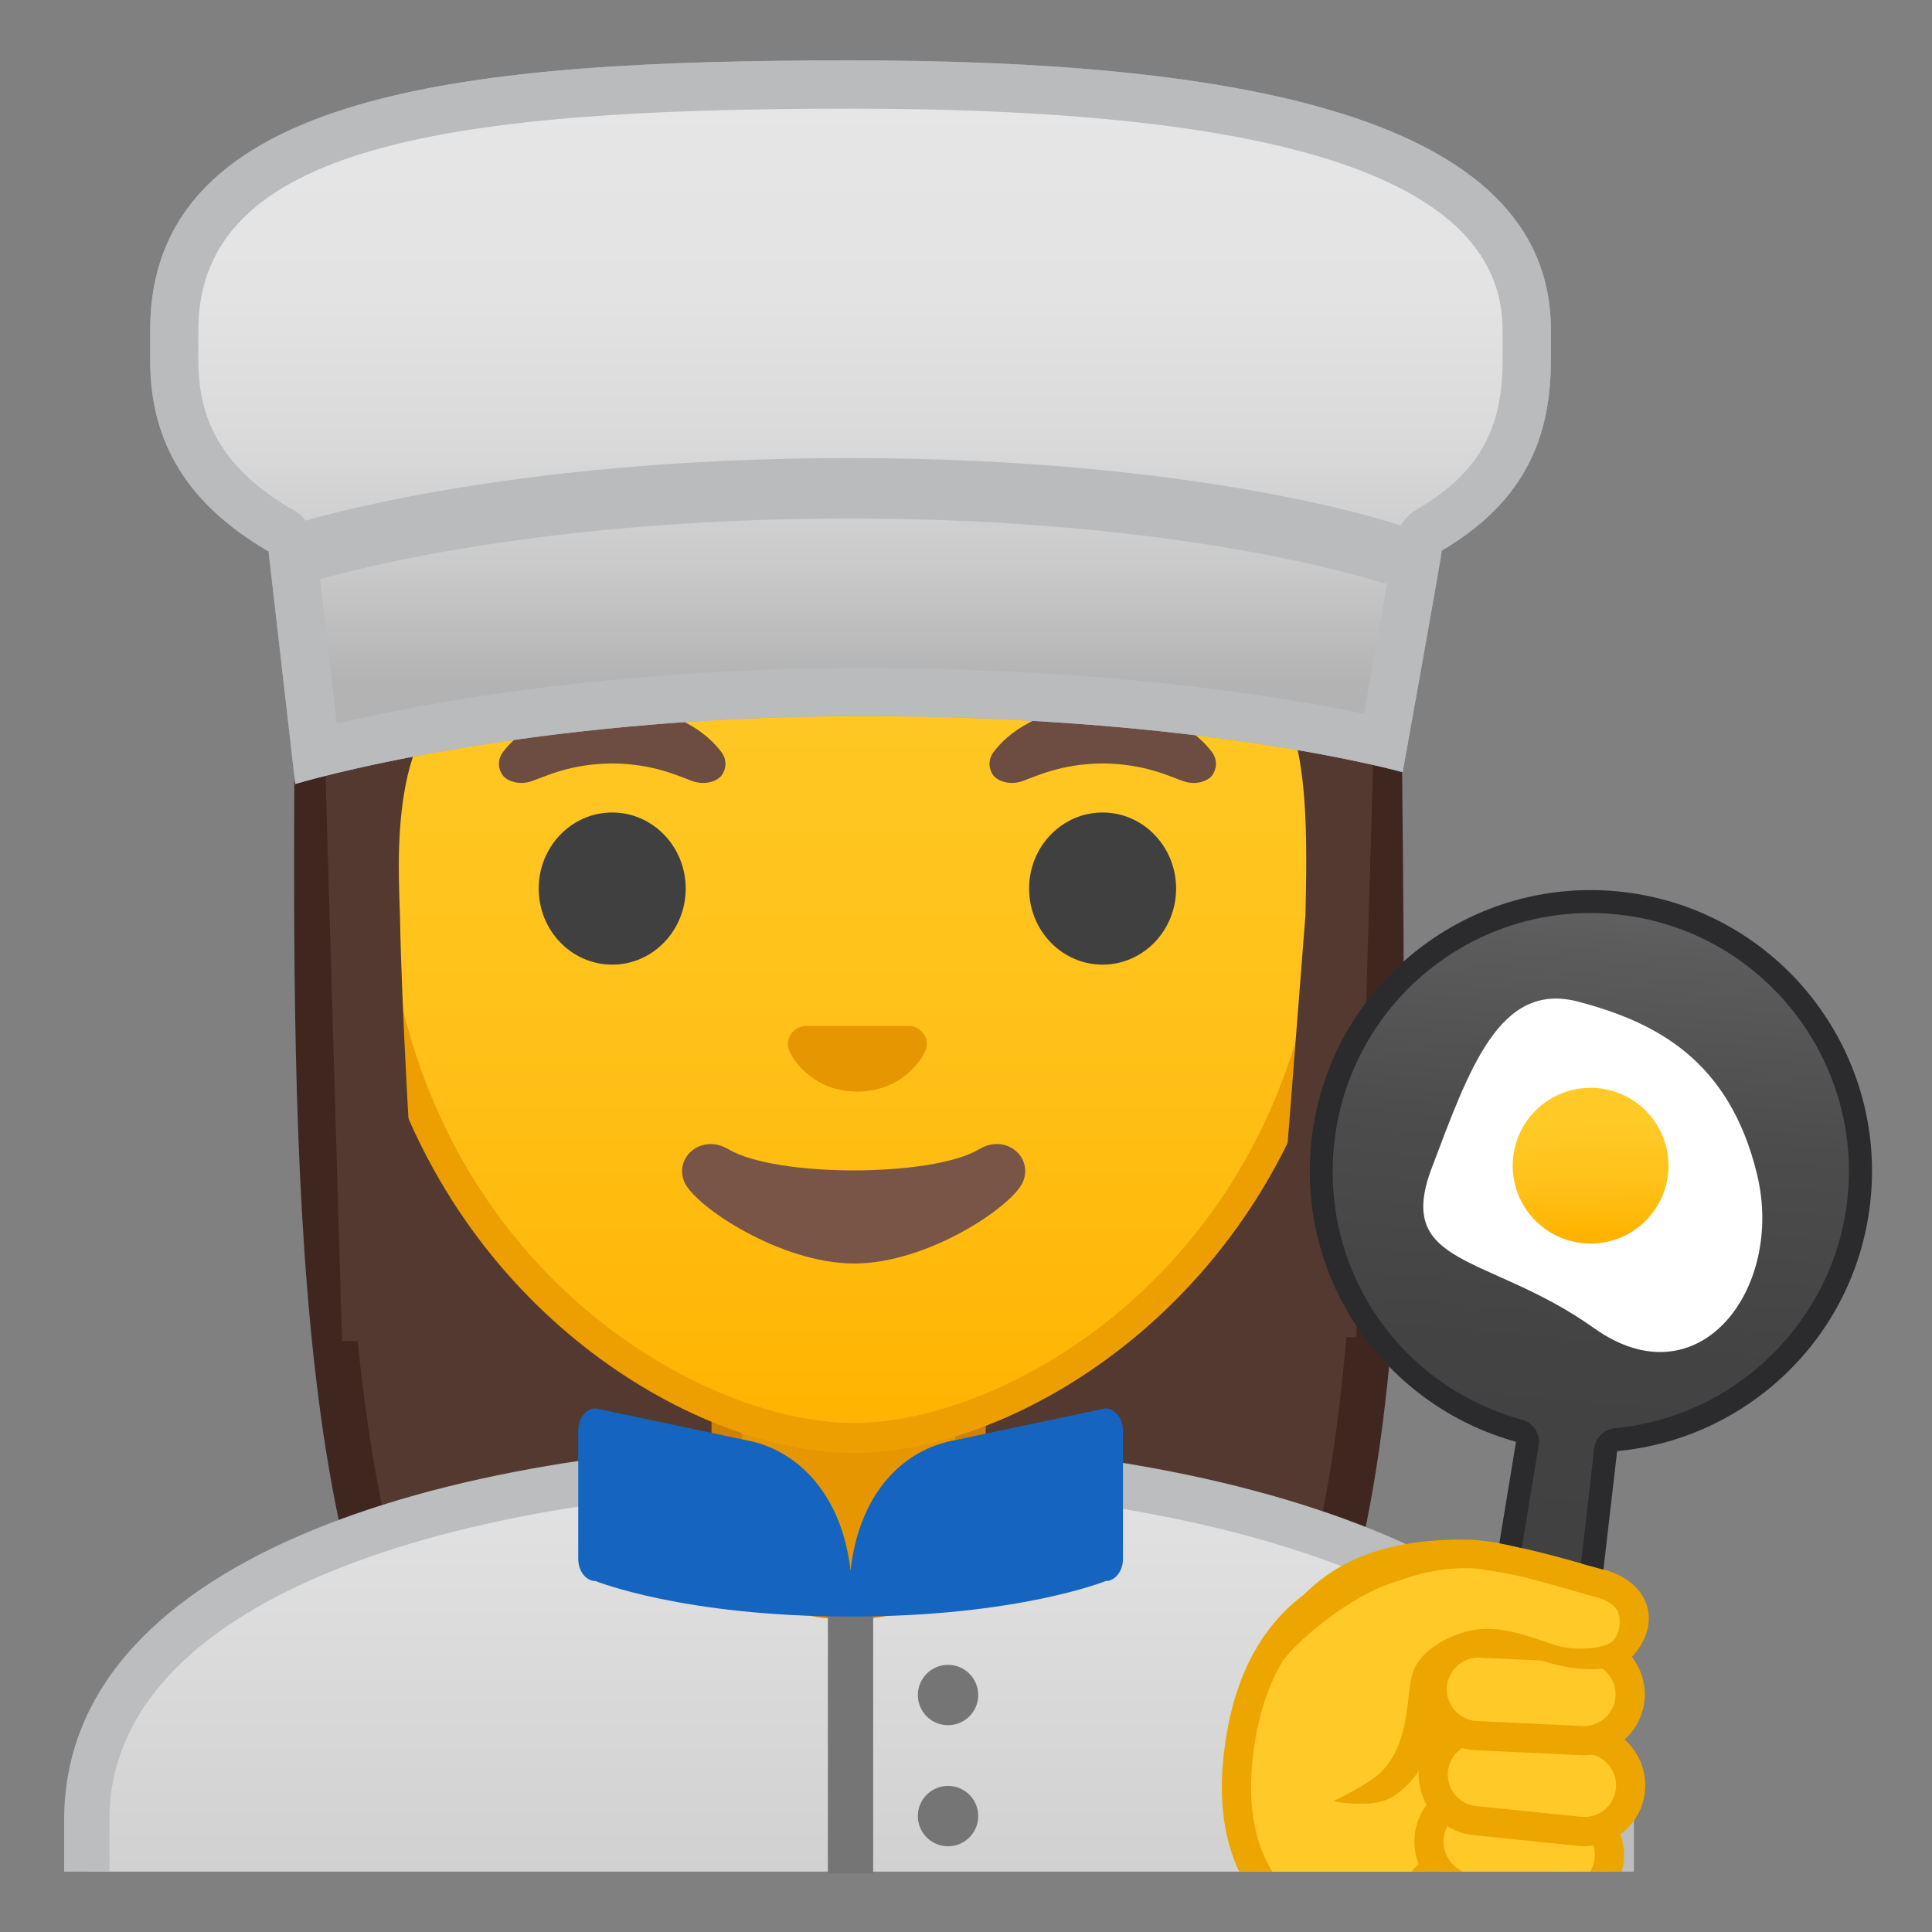 <svg enable-background="new 0 0 128 128" viewBox="0 0 128 128" xmlns="http://www.w3.org/2000/svg" xmlns:xlink="http://www.w3.org/1999/xlink"><rect x="0" y="0" width="128" height="128" fill="#808080" stroke="none"/><radialGradient id="j" cx="47.267" cy="-34.234" r="57.507" gradientTransform="matrix(.826 0 0 .826 17.438 20.546)" gradientUnits="userSpaceOnUse"><stop stop-color="#6D4C41" offset="0"/><stop stop-color="#543930" offset="1"/></radialGradient><path d="m39.58 119.76s-6.8-0.35-10.21-5.09c-8.61-11.95-8.48-41.65-8.37-65.52 0.01-2.51 0.02-4.95 0.02-7.3 0-0.03 0-0.11-0.01-0.23-0.22-3.77-0.26-16.78 8.55-26.13 6.17-6.55 15.45-9.87 27.56-9.87 11.87 0 20.85 3.26 26.68 9.7 8.54 9.42 7.94 23.02 7.55 26.96-0.02 0.2-0.03 0.32-0.03 0.36 0 3.38 0.04 6.96 0.08 10.65 0.23 22.28 0.52 50-7.67 61.37-3.3 4.59-9.79 5.06-10.25 5.09l-16.93-0.03-16.97 0.04z" fill="url(#j)"/><path d="m57.13 7.12c11.43 0 20.04 3.1 25.57 9.21 8.13 8.97 7.54 22.02 7.17 25.81-0.03 0.28-0.03 0.46-0.03 0.51 0 3.4 0.04 6.93 0.08 10.67 0.23 22.06 0.51 49.51-7.39 60.48-2.84 3.94-8.55 4.43-9.08 4.46l-16.9-0.03-16.88 0.03c-0.58-0.04-6.25-0.54-9.08-4.46-8.32-11.56-8.19-42.24-8.09-64.64 0.01-2.51 0.02-4.96 0.02-7.3 0-0.04 0-0.15-0.01-0.32-0.15-2.57-0.47-15.87 8.15-25.01 5.88-6.24 14.78-9.41 26.47-9.41m0-3c-41.01 0-37.6 37.13-37.6 37.73 0 24.56-1.2 60.04 8.63 73.69 3.9 5.41 11.43 5.71 11.43 5.71l16.97-0.03 16.97 0.03s7.53-0.3 11.43-5.71c9.83-13.65 7.88-48.34 7.88-72.9-0.01-0.6 5.29-38.52-35.71-38.52z" fill="#3F2720"/><defs><rect id="h" x="4" y="4" width="120" height="120"/></defs><clipPath id="a"><use xlink:href="#h"/></clipPath><g clip-path="url(#a)"><linearGradient id="g" x1="56.25" x2="56.25" y1="97.009" y2="135.83" gradientUnits="userSpaceOnUse"><stop stop-color="#E3E3E3" offset=".001"/><stop stop-color="#C9C9C9" offset="1"/></linearGradient><path d="M5.75,135.83v-15.26c0-16.24,25.36-23.53,50.5-23.56h0.13c25.03,0,50.36,8.09,50.36,23.56 v15.26H5.75z" fill="url(#g)"/><path d="m56.38 98.51c12.9 0 25.42 2.19 34.36 6 6.62 2.83 14.51 7.91 14.51 16.05v13.76h-98v-13.76c0-15.2 24.61-22.03 49-22.06l0.13 0.01m0-3h-0.13c-25.49 0.03-52 7.28-52 25.06v16.76h104v-16.76c0-16.76-26.26-25.06-51.87-25.06z" fill="#BBBDBF"/></g><g clip-path="url(#a)"><path d="M55.4,106.23c-4,0-7.26-3.22-7.26-7.17v-8.98H64.3v8.98c0,3.96-3.26,7.17-7.26,7.17H55.4z" fill="#E59600"/><path d="m63.3 91.08v7.98c0 3.4-2.81 6.17-6.26 6.17h-1.64c-3.45 0-6.26-2.77-6.26-6.17v-7.98h14.16m2-2h-18.16v9.98c0 4.51 3.7 8.17 8.26 8.17h1.65c4.56 0 8.26-3.66 8.26-8.17v-9.98h-0.01z" fill="#D18100"/></g><g clip-path="url(#a)"><path d="m100.82 129.79-8-0.25c-6.96-0.71-11.7-4.77-10.79-13.12 1.97-18.12 21.83-12.18 23.64-6.3 2.7 8.8-1.75 19.98-4.85 19.67z" fill="#FFCA28" stroke="#EDA600" stroke-linecap="round" stroke-linejoin="round" stroke-miterlimit="10" stroke-width="1.937"/><path d="m93.5 126v0c-0.27 1.7 0.89 3.29 2.59 3.57l4.33 0.69c1.7 0.27 3.29-0.89 3.57-2.59v0c0.27-1.7-0.89-3.29-2.59-3.57l-4.33-0.69c-1.7-0.27-3.3 0.89-3.57 2.59z" fill="#FFCA28" stroke="#EDA600" stroke-linecap="round" stroke-linejoin="round" stroke-miterlimit="10" stroke-width="1.669"/><path d="m94.71 121.54v0c-0.26 1.71 0.91 3.31 2.62 3.58l5.68 0.87c1.71 0.26 3.31-0.91 3.58-2.62v0c0.26-1.71-0.91-3.31-2.62-3.58l-5.68-0.87c-1.71-0.26-3.32 0.91-3.58 2.62z" fill="#FFCA28" stroke="#EDA600" stroke-linecap="round" stroke-linejoin="round" stroke-miterlimit="10" stroke-width="1.937"/><path d="m94.97 117.26v0c-0.17 1.68 1.05 3.19 2.74 3.36l6.95 0.71c1.68 0.17 3.19-1.05 3.36-2.74v0c0.17-1.68-1.05-3.19-2.74-3.36l-6.95-0.71c-1.69-0.17-3.19 1.05-3.36 2.74z" fill="#FFCA28" stroke="#EDA600" stroke-linecap="round" stroke-linejoin="round" stroke-miterlimit="10" stroke-width="1.937"/><path d="m94.89 111.78v0c-0.08 1.69 1.23 3.13 2.92 3.21l6.98 0.33c1.69 0.08 3.13-1.23 3.21-2.92v0c0.08-1.69-1.23-3.13-2.92-3.21l-6.98-0.33c-1.69-0.08-3.13 1.23-3.21 2.92z" fill="#FFCA28" stroke="#EDA600" stroke-linecap="round" stroke-linejoin="round" stroke-miterlimit="10" stroke-width="1.937"/><path d="m105.57 104.92c-0.77-0.19-3.45-1.06-5.22-1.45-0.67-0.15-2.45-0.48-3.13-0.49-2.18-0.04-9.12 2.5-10.74 4.1-0.79 0.78-5.75 12.15 4.03 10.37 4.09-0.52 3.01-5.45 4.36-6.82 1.03-1.05 2.7-2.6 7.64-0.91 1.38 0.47 3.76 0.45 4.63-0.6 1.51-1.83 0.67-3.64-1.57-4.2z" fill="#FFCA28"/><path d="m109.09 106.31c-0.38-1.13-1.46-1.99-2.96-2.35-0.26-0.06-0.74-0.2-1.32-0.37-1.17-0.34-2.78-0.8-4-1.07-0.62-0.14-2.52-0.49-3.38-0.51-6.63-0.15-9.7 2.08-11.66 4.3-1.29 1.45-0.98 4.03-0.63 3.54 0.69-0.95 3.8-3.73 6.56-4.78 2.42-0.92 3.83-1.2 5.72-1.17 0.58 0.01 2.26 0.31 2.97 0.46 1.15 0.25 2.72 0.71 3.87 1.04 0.62 0.18 1.13 0.33 1.4 0.39 0.83 0.2 1.41 0.6 1.57 1.1 0.14 0.43 0.13 1.25-0.34 1.79-0.49 0.57-2.61 0.73-3.88 0.3-1.8-0.6-3.74-1.37-5.64-0.94-1.44 0.33-3.14 1.25-3.71 2.6-0.56 1.32-0.09 4.75-2.2 6.8-0.87 0.84-3.13 1.89-3.13 1.89s2.47 0.54 3.86-0.25c1.96-1.12 2.9-3.62 3.29-5.64 0.17-0.9 0.14-2.5 0.42-2.76 0.87-0.86 1.88-2.12 6.41-0.61 1.58 0.52 4.68 1.03 5.95-0.45 0.89-1.06 1.19-2.24 0.83-3.31z" fill="#EDA600"/></g><linearGradient id="f" x1="56.556" x2="56.556" y1="94.708" y2="17.885" gradientUnits="userSpaceOnUse"><stop stop-color="#FFB300" offset="0"/><stop stop-color="#FFB809" offset=".102"/><stop stop-color="#FFC21A" offset=".371"/><stop stop-color="#FFC825" offset=".659"/><stop stop-color="#FFCA28" offset="1"/></linearGradient><path d="m56.56 95.27c-2.3 0-4.91-0.5-7.56-1.43-11.34-4.01-24.58-16.34-24.58-37.89 0-28.72 17.31-38.91 32.13-38.91s32.13 10.19 32.13 38.91c0 21.58-13.26 33.9-24.61 37.9-2.63 0.93-5.23 1.42-7.51 1.42z" fill="url(#f)"/><path d="m56.56 18.04c8.41 0 16.06 3.25 21.55 9.15 6.27 6.73 9.58 16.68 9.58 28.77 0 21.06-12.9 33.07-23.94 36.96-2.53 0.89-5.01 1.36-7.19 1.36-2.19 0-4.69-0.48-7.23-1.38-11.03-3.9-23.9-15.92-23.9-36.94 0-12.09 3.31-22.03 9.58-28.77 5.48-5.9 13.14-9.15 21.55-9.15m0-2c-17.2 0-33.13 12.79-33.13 39.91 0 21.79 13.49 34.67 25.23 38.83 2.8 0.99 5.5 1.49 7.9 1.49 2.38 0 5.07-0.49 7.85-1.47 11.76-4.14 25.28-17.03 25.28-38.84 0-27.13-15.93-39.92-33.13-39.92z" fill="#ED9E00"/><defs><path id="e" d="m22.66 88.85-1.5-51.44c0-16.95 15.78-29.85 32.73-29.85h4.93c16.95 0 32.54 12.9 32.54 29.85l-1.5 51.18-67.2 0.26z"/></defs><clipPath id="d"><use xlink:href="#e"/></clipPath><g clip-path="url(#d)"><radialGradient id="c" cx="57.753" cy="-25.385" r="48.206" gradientTransform="matrix(.796 0 0 .796 10.277 19.786)" gradientUnits="userSpaceOnUse"><stop stop-color="#6D4C41" offset="0"/><stop stop-color="#543930" offset="1"/></radialGradient><path d="m94.14 42.65s1.02-35.57-37.81-35.57-37.97 35.57-37.97 35.57 0.33 45.48 3.2 51.39 7.2 5.71 7.2 5.71-2.03-26.54-2.26-39.04c-0.06-2.92-0.94-13.73 5.16-15.09 22.36-5.02 35.01-16.89 35.01-16.89 3.29 7.19 13.58 14.19 17.27 16.86 3.03 2.19 2.61 11.2 2.55 15.03l-3.05 39.06s4.68 0.37 7.65-5.64c2.96-6.02 3.05-51.39 3.05-51.39z" fill="url(#c)"/></g><path d="m60.62 68.05c-0.1-0.04-0.21-0.07-0.32-0.08h-6.99c-0.11 0.01-0.21 0.04-0.32 0.08-0.63 0.26-0.98 0.91-0.68 1.61s1.69 2.66 4.49 2.66 4.19-1.96 4.49-2.66c0.31-0.69-0.04-1.35-0.67-1.61z" fill="#E59600"/><ellipse cx="40.56" cy="58.87" rx="4.87" ry="5.04" fill="#404040"/><ellipse cx="73.05" cy="58.87" rx="4.87" ry="5.04" fill="#404040"/><path d="m47.79 49.82c-0.93-1.23-3.07-3.01-7.23-3.01s-6.31 1.79-7.23 3.01c-0.41 0.54-0.31 1.17-0.02 1.55 0.26 0.35 1.04 0.68 1.9 0.39s2.54-1.16 5.35-1.18c2.81 0.02 4.49 0.89 5.35 1.18s1.64-0.03 1.9-0.39c0.29-0.38 0.39-1.01-0.02-1.55z" fill="#6D4C41"/><path d="m80.29 49.82c-0.93-1.23-3.07-3.01-7.23-3.01s-6.31 1.79-7.23 3.01c-0.41 0.54-0.31 1.17-0.02 1.55 0.26 0.35 1.04 0.68 1.9 0.39s2.54-1.16 5.35-1.18c2.81 0.02 4.49 0.89 5.35 1.18s1.64-0.03 1.9-0.39c0.28-0.38 0.39-1.01-0.02-1.55z" fill="#6D4C41"/><path d="m64.87 76.14c-3.15 1.87-13.46 1.87-16.61 0-1.81-1.07-3.65 0.57-2.9 2.21 0.74 1.61 6.37 5.36 11.23 5.36s10.42-3.75 11.16-5.36c0.75-1.64-1.07-3.29-2.88-2.21z" fill="#795548"/><path d="m57.85 124.12h-3v-19.11c0-0.53 0.67-0.95 1.5-0.95s1.5 0.43 1.5 0.95v19.11z" fill="#757575"/><circle cx="62.81" cy="112.3" r="2" fill="#757575"/><circle cx="62.81" cy="120.32" r="2" fill="#757575"/><path d="m73.24 93.31-10.28 2.17c-3.41 0.75-6.07 3.73-6.61 8.58-0.54-4.85-3.3-7.83-6.61-8.58l-10.28-2.17c-0.63 0-1.15 0.66-1.15 1.47v8.5c0 0.81 0.51 1.47 1.15 1.47 0 0 5.8 2.35 16.89 2.35s16.9-2.35 16.9-2.35c0.63 0 1.15-0.66 1.15-1.47v-8.5c-0.01-0.81-0.53-1.47-1.16-1.47z" fill="#1565C0"/><defs><path id="b" d="m97.43 102.01s0.72 0.01 1.72 0.2c1.27 0.24 3.09 0.66 4.8 1.14 0.33 0.09 0.65 0.19 0.98 0.28 0.85 0.25 1.09 0.3 1.6 0.44 3.6 0.98 13.59-9.19 13.59-9.19l6.38-7.54-2-22.5-23.92-9.5-13.16 10.16-2 20.25 6.33 13.67 5.68 2.59z"/></defs><clipPath id="p"><use xlink:href="#b"/></clipPath><g clip-path="url(#p)"><linearGradient id="o" x1="107.8" x2="102.3" y1="59.621" y2="109.24" gradientTransform="matrix(1 -.023 .023 1 -2.195 2.498)" gradientUnits="userSpaceOnUse"><stop stop-color="#616161" offset="0"/><stop stop-color="#5C5C5C" offset=".059"/><stop stop-color="#4C4C4C" offset=".312"/><stop stop-color="#434343" offset=".6"/><stop stop-color="#404040" offset=".996"/></linearGradient><path d="m99.7 104.61 1.48-8.97c0.06-0.38-0.17-0.75-0.55-0.86-8.55-2.36-14.01-10.46-12.98-19.27 1.05-9 8.67-15.79 17.72-15.79 0.7 0 1.4 0.04 2.1 0.12 4.74 0.55 8.98 2.92 11.94 6.66s4.28 8.41 3.73 13.15c-0.97 8.33-7.73 14.93-16.07 15.71-0.36 0.03-0.64 0.31-0.69 0.67l-1.08 9.41c-1.41-0.2-4.24-0.62-5.6-0.83z" fill="url(#o)"/><path d="m105.37 60.49c0.67 0 1.34 0.04 2.01 0.12 9.37 1.09 16.09 9.6 15 18.97-0.93 7.97-7.4 14.3-15.39 15.04-0.72 0.07-1.29 0.63-1.37 1.34l-0.99 8.63c-0.83-0.13-2.1-0.32-4.04-0.61l1.35-8.21c0.13-0.77-0.35-1.51-1.1-1.71-8.19-2.26-13.41-10.01-12.43-18.44 1-8.63 8.29-15.13 16.96-15.13m0-1.52c-9.32 0-17.36 6.98-18.47 16.46-1.08 9.25 4.83 17.69 13.54 20.09l-1.6 9.73c0.01 0 7.04 1.06 7.12 1.08l1.18-10.19c8.57-0.8 15.72-7.48 16.76-16.38 1.19-10.21-6.12-19.46-16.33-20.66-0.75-0.09-1.48-0.13-2.2-0.13z" fill="#2B2B2E"/><path d="m116.41 77.81c1.83 7.54-3.84 15.13-10.79 10.19-6.94-4.95-13.26-4-10.77-10.6 2.5-6.6 4.49-12.41 9.7-11.04s10.04 3.91 11.86 11.45z" fill="#fff"/><linearGradient id="n" x1="105.81" x2="105.81" y1="72.099" y2="81.657" gradientTransform="matrix(1 -.023 .023 1 -2.195 2.498)" gradientUnits="userSpaceOnUse"><stop stop-color="#FFCA28" offset="0"/><stop stop-color="#FFC825" offset=".341"/><stop stop-color="#FFC21A" offset=".629"/><stop stop-color="#FFB809" offset=".898"/><stop stop-color="#FFB300" offset="1"/></linearGradient><circle cx="105.38" cy="77.23" r="5.16" fill="url(#n)"/></g><linearGradient id="m" x1="56.351" x2="56.351" y1="5.839" y2="45.116" gradientUnits="userSpaceOnUse"><stop stop-color="#E6E6E6" offset=".004"/><stop stop-color="#D9D9D9" offset=".333"/><stop stop-color="#B7B7B7" offset=".941"/><stop stop-color="#B3B3B3" offset="1"/></linearGradient><path d="m19.38 36.33c-0.07-0.6-0.47-1.09-1-1.31-4.65-2.79-6.82-6.33-6.82-11.12v-2.04c0-13.54 17.14-16.26 44.8-16.26 30.14 0 44.8 5.32 44.8 16.26v2.04c0 5.2-1.93 8.55-6.44 11.22-0.46 0.27-0.74 0.74-0.78 1.25-0.11 0.76-1.32 7.53-2.27 12.83-4.26-0.99-16.3-3.35-34.58-3.35-18.37 0-31.48 2.87-36.14 4.06l-1.57-13.58z" fill="url(#m)"/><path d="m56.35 7.2c29.07 0 43.2 4.8 43.2 14.66v2.04c0 4.62-1.64 7.47-5.66 9.84-0.89 0.53-1.46 1.44-1.56 2.44-0.13 0.84-1.11 6.33-1.96 11.11-5.37-1.13-16.85-3.03-33.31-3.03-16.56 0-28.93 2.32-34.75 3.68l-1.35-11.79c-0.13-1.15-0.86-2.1-1.87-2.55-4.11-2.5-5.95-5.5-5.95-9.7v-2.04c0.01-12.21 16.54-14.66 43.21-14.66m0-3.2c-25.15 0-46.4 1.93-46.4 17.86v2.04c0 5.61 2.67 9.59 7.76 12.59-0.05 0.01 0.08 0.02 0.08 0.02l1.77 15.43s14.79-4.5 37.51-4.5 35.86 3.72 35.86 3.72 2.64-14.67 2.59-14.68c5.09-3.01 7.23-6.98 7.23-12.59v-2.04c0-14.33-21.25-17.85-46.4-17.85z" fill="#A5A7B3"/><path d="m19.94 38.67c-0.83 0-1.6-0.54-1.87-1.39-0.33-1.05 0.24-2.18 1.27-2.51 0.55-0.18 13.81-4.42 36.93-4.42 23.13 0 35.84 4.24 36.37 4.42 1.03 0.35 1.58 1.48 1.24 2.53s-1.45 1.61-2.48 1.27c-0.12-0.04-12.71-4.22-35.13-4.22-22.45 0-35.61 4.18-35.74 4.23-0.2 0.06-0.4 0.09-0.59 0.09z" fill="#A5A7B3"/><linearGradient id="l" x1="56.351" x2="56.351" y1="5.839" y2="45.116" gradientUnits="userSpaceOnUse"><stop stop-color="#E6E6E6" offset=".004"/><stop stop-color="#E3E3E3" offset=".349"/><stop stop-color="#DADADA" offset=".589"/><stop stop-color="#CBCBCB" offset=".796"/><stop stop-color="#B5B5B5" offset=".985"/><stop stop-color="#B3B3B3" offset="1"/></linearGradient><path d="m19.38 36.33c-0.07-0.6-0.47-1.09-1-1.31-4.65-2.79-6.82-6.33-6.82-11.12v-2.04c0-13.54 17.14-16.26 44.8-16.26 30.14 0 44.8 5.32 44.8 16.26v2.04c0 5.2-1.93 8.55-6.44 11.22-0.46 0.27-0.74 0.74-0.78 1.25-0.11 0.76-1.32 7.53-2.27 12.83-4.26-0.99-16.3-3.35-34.58-3.35-18.37 0-31.48 2.87-36.14 4.06l-1.57-13.58z" fill="url(#l)"/><path d="m56.35 7.2c29.07 0 43.2 4.8 43.2 14.66v2.04c0 4.62-1.64 7.47-5.66 9.84-0.89 0.53-1.46 1.44-1.56 2.44-0.13 0.84-1.11 6.33-1.96 11.11-5.37-1.13-16.85-3.03-33.31-3.03-16.56 0-28.93 2.32-34.75 3.68l-1.35-11.79c-0.13-1.15-0.86-2.1-1.87-2.55-4.11-2.5-5.95-5.5-5.95-9.7v-2.04c0.01-12.21 16.54-14.66 43.21-14.66m0-3.2c-25.15 0-46.4 1.93-46.4 17.86v2.04c0 5.61 2.67 9.59 7.76 12.59-0.05 0.01 0.08 0.02 0.08 0.02l1.77 15.43s14.79-4.5 37.51-4.5 35.86 3.72 35.86 3.72 2.64-14.67 2.59-14.68c5.09-3.01 7.23-6.98 7.23-12.59v-2.04c0-14.33-21.25-17.85-46.4-17.85z" fill="#B9BBBD"/><path d="m19.94 38.67c-0.83 0-1.6-0.54-1.87-1.39-0.33-1.05 0.24-2.18 1.27-2.51 0.55-0.18 13.81-4.42 36.93-4.42 23.13 0 35.84 4.24 36.37 4.42 1.03 0.35 1.58 1.48 1.24 2.53s-1.45 1.61-2.48 1.27c-0.12-0.04-12.71-4.22-35.13-4.22-22.45 0-35.61 4.18-35.74 4.23-0.2 0.06-0.4 0.09-0.59 0.09z" fill="#B9BBBD"/><g display="none"><g display="inline"><g opacity=".6"><circle cx="64" cy="64" r="28" fill="none" opacity=".61" stroke="#000" stroke-miterlimit="10" stroke-width=".263"/><line x1="84" x2="84" y2="128" fill="none" opacity=".61" stroke="#000" stroke-miterlimit="10" stroke-width=".25"/><line x1="44" x2="44" y2="128" fill="none" opacity=".61" stroke="#000" stroke-miterlimit="10" stroke-width=".25"/><line x1="64" x2="64" y2="128" fill="none" opacity=".61" stroke="#000" stroke-miterlimit="10" stroke-width=".25"/><line x1="128" y1="64" y2="64" fill="none" opacity=".61" stroke="#000" stroke-miterlimit="10" stroke-width=".25"/><line x1="128" y1="44" y2="44" fill="none" opacity=".61" stroke="#000" stroke-miterlimit="10" stroke-width=".25"/><line x1="128" y1="83.75" y2="83.75" fill="none" opacity=".61" stroke="#000" stroke-miterlimit="10" stroke-width=".25"/><line x1="128" y1="128" fill="none" opacity=".61" stroke="#000" stroke-miterlimit="10" stroke-width=".25"/><line x2="128" y1="128" fill="none" opacity=".61" stroke="#000" stroke-miterlimit="10" stroke-width=".25"/><g opacity=".61"><path d="M64,4.26c32.94,0,59.74,26.8,59.74,59.74S96.94,123.74,64,123.74S4.26,96.94,4.26,64S31.06,4.26,64,4.26 M64,4 C30.86,4,4,30.86,4,64s26.86,60,60,60s60-26.86,60-60S97.14,4,64,4L64,4z"/></g><path d="m107.97 115.97h-87.94c-4.42 0-8.03-3.61-8.03-8.03v-87.91c0-4.42 3.61-8.03 8.03-8.03h87.94c4.42 0 8.03 3.61 8.03 8.03v87.91c0 4.42-3.61 8.03-8.03 8.03z" fill="none" opacity=".61" stroke="#000" stroke-miterlimit="10" stroke-width=".258"/><path d="m100 124h-72c-4.4 0-8-3.6-8-8v-104c0-4.4 3.6-8 8-8h72c4.4 0 8 3.6 8 8v104c0 4.4-3.6 8-8 8z" fill="none" opacity=".61" stroke="#000" stroke-miterlimit="10" stroke-width=".263"/><path d="M113.77,108H14.23 C8.6,108,4,103.4,4,97.77V30.28c0-5.63,4.6-10.23,10.23-10.23h99.54c5.63,0,10.23,4.6,10.23,10.23v67.48 C124,103.4,119.4,108,113.77,108z" fill="none" opacity=".61" stroke="#000" stroke-miterlimit="10" stroke-width=".263"/></g><g opacity=".2"><defs><rect id="i" width="128" height="128" opacity=".2"/></defs><clipPath id="k"><use xlink:href="#i"/></clipPath><g clip-path="url(#k)"><g fill="none" stroke="#000" stroke-miterlimit="10" stroke-width=".25"><line x1="-28" x2="-28" y1="160" y2="-32"/><line x1="-24" x2="-24" y1="160" y2="-32"/><line x1="-20" x2="-20" y1="160" y2="-32"/><line x1="-16" x2="-16" y1="160" y2="-32"/><line x1="-12" x2="-12" y1="160" y2="-32"/><line x1="-8" x2="-8" y1="160" y2="-32"/><line x1="-4" x2="-4" y1="160" y2="-32"/><line y1="160" y2="-32"/><line x1="4" x2="4" y1="160" y2="-32"/><line x1="8" x2="8" y1="160" y2="-32"/><line x1="12" x2="12" y1="160" y2="-32"/><line x1="16" x2="16" y1="160" y2="-32"/><line x1="20" x2="20" y1="160" y2="-32"/><line x1="24" x2="24" y1="160" y2="-32"/><line x1="28" x2="28" y1="160" y2="-32"/><line x1="32" x2="32" y1="160" y2="-32"/><line x1="36" x2="36" y1="160" y2="-32"/><line x1="40" x2="40" y1="160" y2="-32"/><line x1="44" x2="44" y1="160" y2="-32"/><line x1="48" x2="48" y1="160" y2="-32"/><line x1="52" x2="52" y1="160" y2="-32"/><line x1="56" x2="56" y1="160" y2="-32"/><line x1="60" x2="60" y1="160" y2="-32"/><line x1="64" x2="64" y1="160" y2="-32"/><line x1="68" x2="68" y1="160" y2="-32"/><line x1="72" x2="72" y1="160" y2="-32"/><line x1="76" x2="76" y1="160" y2="-32"/><line x1="80" x2="80" y1="160" y2="-32"/><line x1="84" x2="84" y1="160" y2="-32"/><line x1="88" x2="88" y1="160" y2="-32"/><line x1="92" x2="92" y1="160" y2="-32"/><line x1="96" x2="96" y1="160" y2="-32"/><line x1="100" x2="100" y1="160" y2="-32"/><line x1="104" x2="104" y1="160" y2="-32"/><line x1="108" x2="108" y1="160" y2="-32"/><line x1="112" x2="112" y1="160" y2="-32"/><line x1="116" x2="116" y1="160" y2="-32"/><line x1="120" x2="120" y1="160" y2="-32"/><line x1="124" x2="124" y1="160" y2="-32"/><line x1="128" x2="128" y1="160" y2="-32"/><line x1="132" x2="132" y1="160" y2="-32"/><line x1="136" x2="136" y1="160" y2="-32"/><line x1="137" x2="137" y1="166.05" y2="-25.95"/><line x1="144" x2="144" y1="160" y2="-32"/><line x1="148" x2="148" y1="160" y2="-32"/><line x1="152" x2="152" y1="160" y2="-32"/><line x1="156" x2="156" y1="160" y2="-32"/></g><g fill="none" stroke="#000" stroke-miterlimit="10" stroke-width=".25"><line x1="-32" x2="160" y1="-28" y2="-28"/><line x1="-32" x2="160" y1="-24" y2="-24"/><line x1="-32" x2="160" y1="-20" y2="-20"/><line x1="-32" x2="160" y1="-16" y2="-16"/><line x1="-32" x2="160" y1="-12" y2="-12"/><line x1="-32" x2="160" y1="-8" y2="-8"/><line x1="-32" x2="160" y1="-4" y2="-4"/><line x1="-32" x2="160"/><line x1="-32" x2="160" y1="4" y2="4"/><line x1="-32" x2="160" y1="8" y2="8"/><line x1="-32" x2="160" y1="12" y2="12"/><line x1="-32" x2="160" y1="16" y2="16"/><line x1="-32" x2="160" y1="20" y2="20"/><line x1="-32" x2="160" y1="24" y2="24"/><line x1="-32" x2="160" y1="28" y2="28"/><line x1="-32" x2="160" y1="32" y2="32"/><line x1="-32" x2="160" y1="36" y2="36"/><line x1="-32" x2="160" y1="40" y2="40"/><line x1="-32" x2="160" y1="44" y2="44"/><line x1="-32" x2="160" y1="48" y2="48"/><line x1="-32" x2="160" y1="52" y2="52"/><line x1="-32" x2="160" y1="56" y2="56"/><line x1="-32" x2="160" y1="60" y2="60"/><line x1="-32" x2="160" y1="64" y2="64"/><line x1="-32" x2="160" y1="68" y2="68"/><line x1="-32" x2="160" y1="72" y2="72"/><line x1="-32" x2="160" y1="76" y2="76"/><line x1="-32" x2="160" y1="80" y2="80"/><line x1="-32" x2="160" y1="84" y2="84"/><line x1="-32" x2="160" y1="88" y2="88"/><line x1="-32" x2="160" y1="92" y2="92"/><line x1="-32" x2="160" y1="96" y2="96"/><line x1="-32" x2="160" y1="100" y2="100"/><line x1="-32" x2="160" y1="104" y2="104"/><line x1="-32" x2="160" y1="108" y2="108"/><line x1="-32" x2="160" y1="112" y2="112"/><line x1="-32" x2="160" y1="116" y2="116"/><line x1="-32" x2="160" y1="120" y2="120"/><line x1="-32" x2="160" y1="124" y2="124"/><line x1="-32" x2="160" y1="128" y2="128"/><line x1="-32" x2="160" y1="132" y2="132"/><line x1="-32" x2="160" y1="136" y2="136"/><line x1="-32" x2="160" y1="140" y2="140"/><line x1="-32" x2="160" y1="144" y2="144"/><line x1="-32" x2="160" y1="148" y2="148"/><line x1="-32" x2="160" y1="152" y2="152"/><line x1="-32" x2="160" y1="156" y2="156"/></g><path d="m159.75-31.75v191.5h-191.5v-191.5h191.5m0.25-0.25h-192v192h192v-192z"/></g></g><g fill="#F44336"><rect width="4" height="128" opacity=".3"/><rect x="124" width="4" height="128" opacity=".3"/><rect transform="matrix(-1.837e-16 1 -1 -1.837e-16 66 -62)" x="62" y="-58" width="4" height="120" opacity=".3"/><rect transform="matrix(-1.837e-16 1 -1 -1.837e-16 190 62)" x="62" y="66" width="4" height="120" opacity=".3"/></g></g></g></svg>
